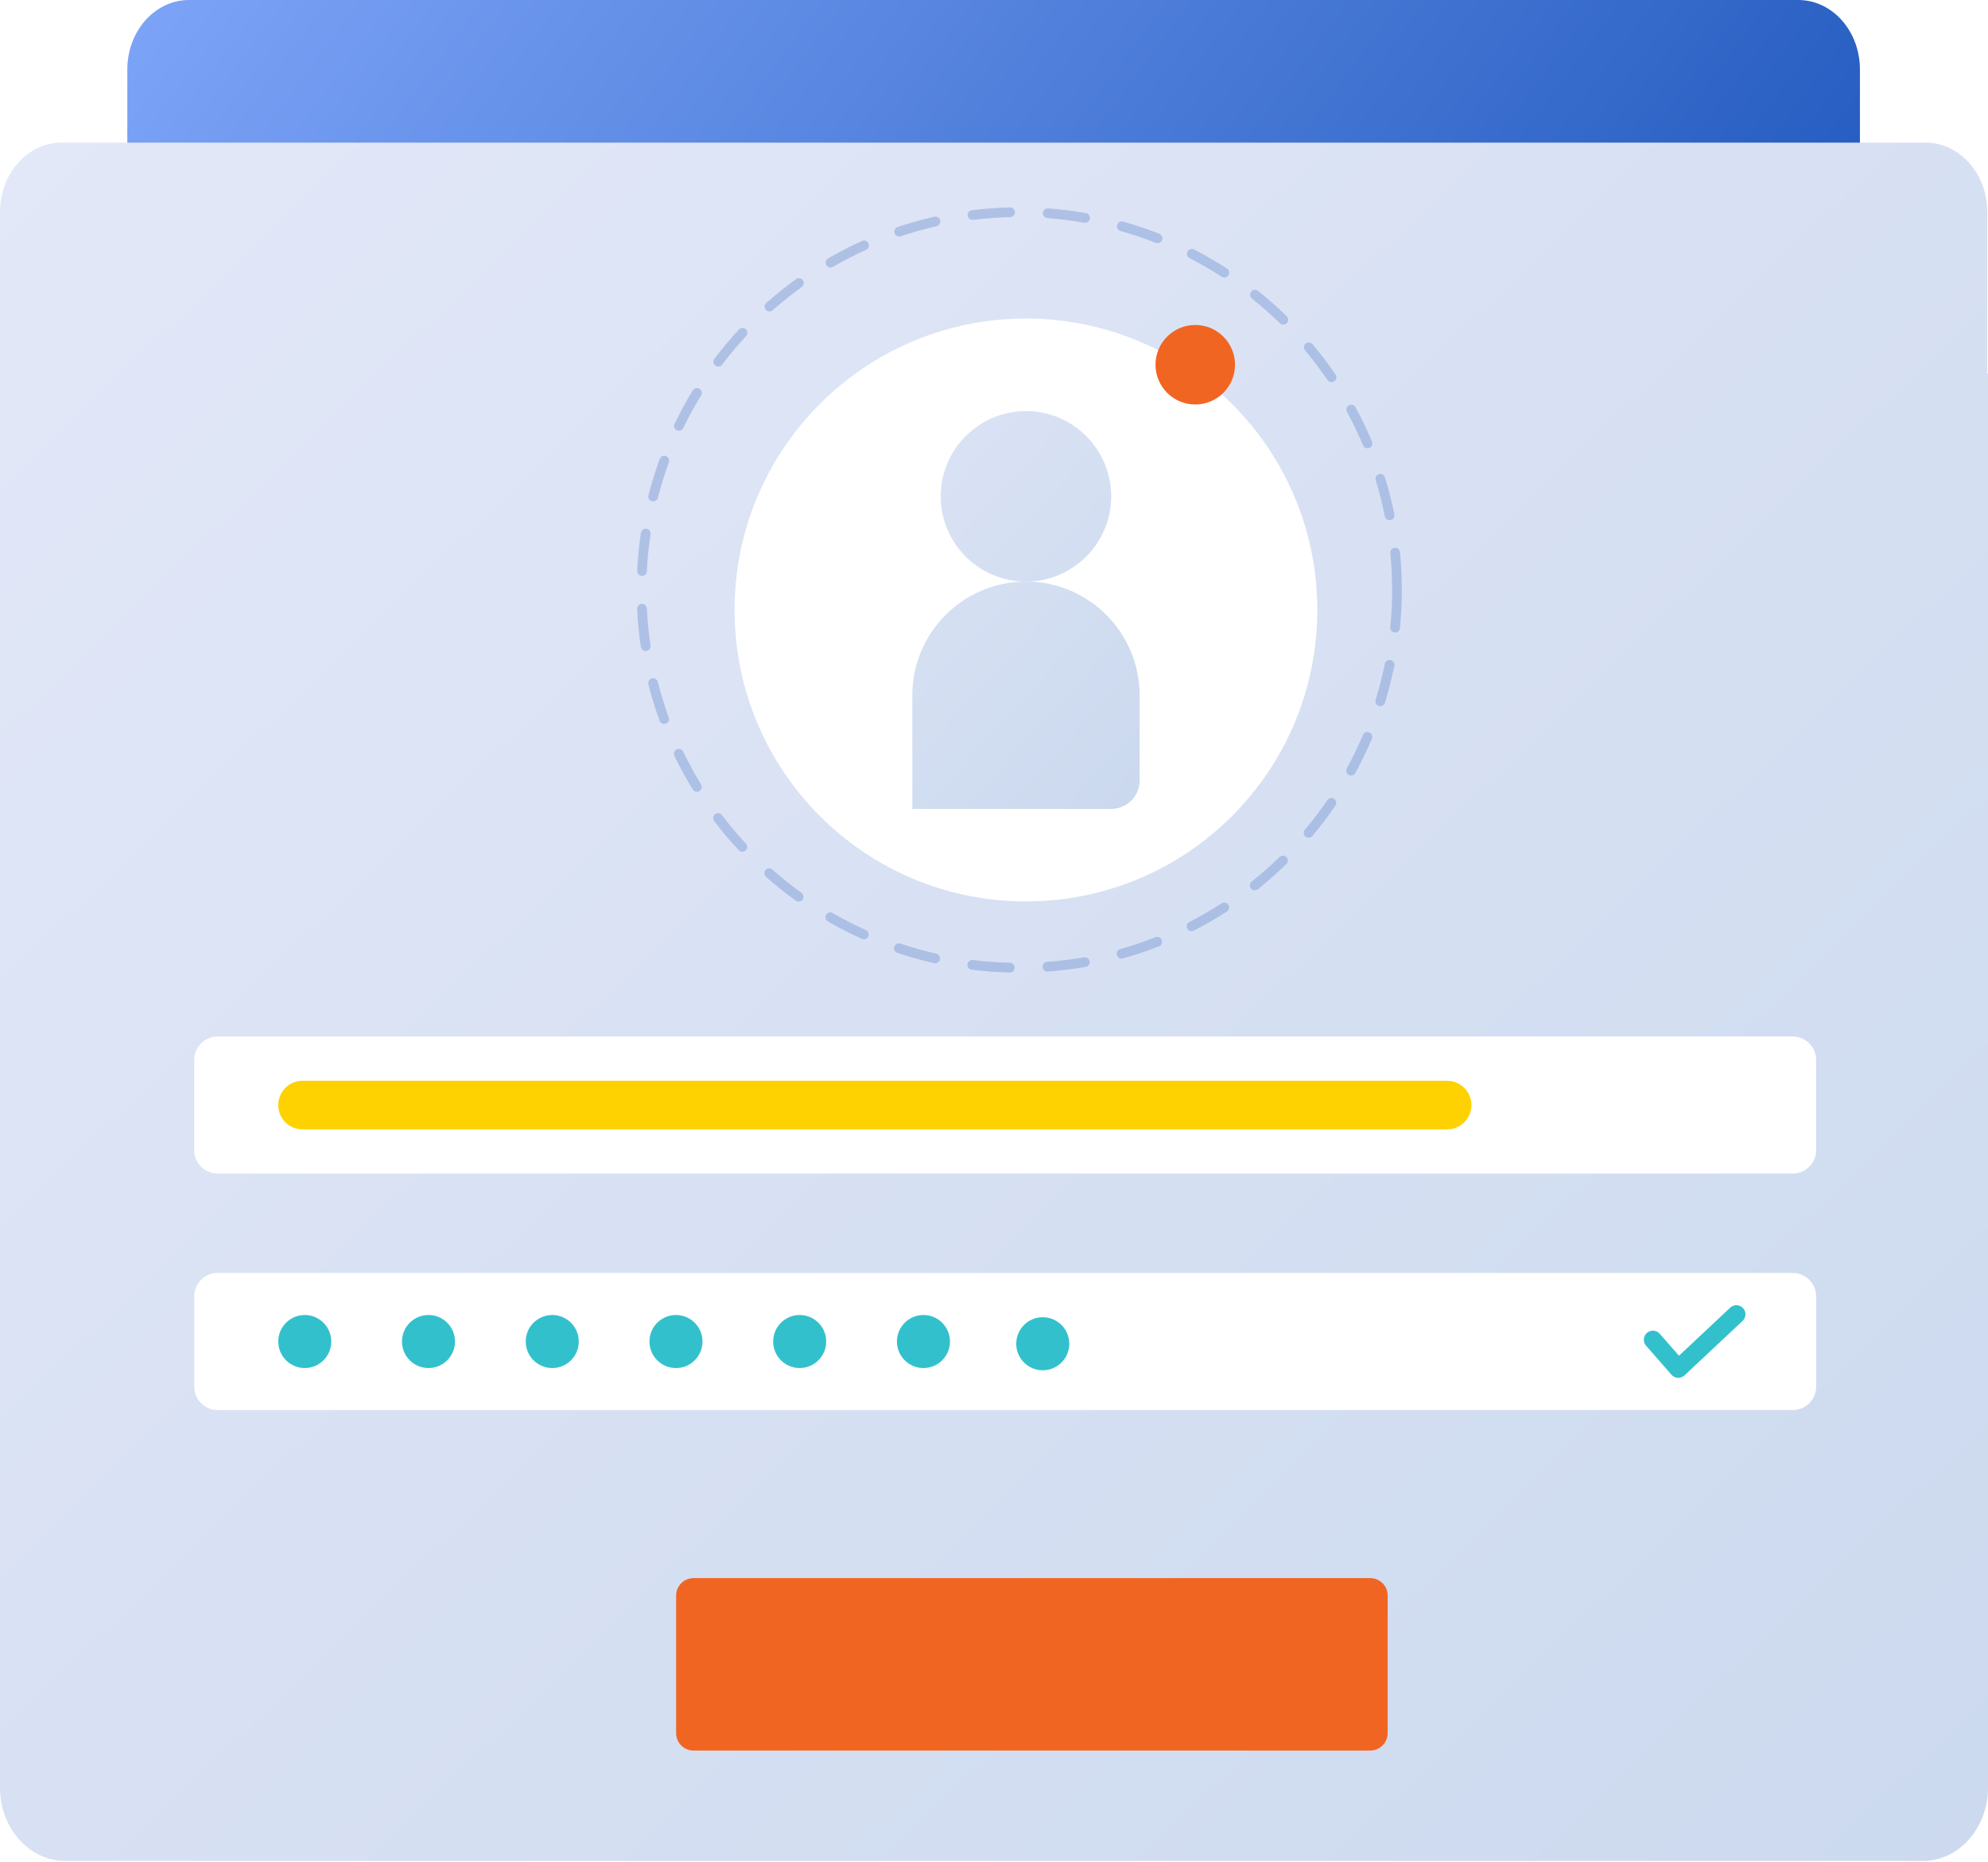<svg width="298" height="279" viewBox="0 0 298 279" fill="none" xmlns="http://www.w3.org/2000/svg">
<path d="M278.802 34.636V10.412C278.802 4.66 274.668 0 269.561 0H28.327C23.221 0 19.087 4.66 19.087 10.412V34.636V246.524C19.087 252.594 23.452 257.509 28.845 257.509H269.147C274.532 257.509 278.905 252.586 278.905 246.524V34.636H278.802Z" fill="url(#paint0_linear_72_2406)"/>
<path d="M297.888 56.009V31.784C297.888 26.033 293.754 21.373 288.648 21.373H9.241C4.134 21.373 0 26.033 0 31.784V56.009V267.897C0 273.967 4.365 278.882 9.758 278.882H288.242C293.627 278.882 298 273.959 298 267.897V56.009H297.888Z" fill="url(#paint1_linear_72_2406)"/>
<path d="M268.733 175.873H32.621C30.685 175.873 29.116 174.304 29.116 172.368V158.842C29.116 156.906 30.685 155.337 32.621 155.337H268.733C270.669 155.337 272.238 156.906 272.238 158.842V172.376C272.238 174.304 270.669 175.873 268.733 175.873Z" fill="white"/>
<path d="M268.733 211.314H32.621C30.685 211.314 29.116 209.745 29.116 207.809V194.275C29.116 192.339 30.685 190.77 32.621 190.77H268.733C270.669 190.77 272.238 192.339 272.238 194.275V207.809C272.238 209.745 270.669 211.314 268.733 211.314Z" fill="white"/>
<g filter="url(#filter0_d_72_2406)">
<path d="M201.404 258.345H99.957C98.523 258.345 97.353 257.182 97.353 255.74V235.108C97.353 233.675 98.516 232.504 99.957 232.504H201.404C202.838 232.504 204.009 233.667 204.009 235.108V255.74C204.009 257.182 202.838 258.345 201.404 258.345Z" fill="#F16522"/>
</g>
<path opacity="0.5" d="M151.37 145.746C151.362 145.746 151.362 145.746 151.354 145.746C149.45 145.698 147.53 145.555 145.65 145.324C145.252 145.276 144.965 144.909 145.013 144.511C145.061 144.113 145.427 143.826 145.825 143.874C147.658 144.105 149.53 144.24 151.386 144.288C151.792 144.296 152.111 144.631 152.095 145.037C152.087 145.435 151.76 145.746 151.37 145.746ZM157.01 145.61C156.627 145.61 156.309 145.316 156.285 144.933C156.253 144.535 156.556 144.184 156.962 144.153C158.81 144.017 160.674 143.786 162.49 143.468C162.889 143.388 163.263 143.667 163.335 144.057C163.406 144.455 163.136 144.83 162.745 144.901C160.873 145.228 158.969 145.467 157.073 145.602C157.05 145.61 157.026 145.61 157.01 145.61ZM140.178 144.36C140.122 144.36 140.066 144.352 140.018 144.344C138.17 143.922 136.314 143.404 134.514 142.798C134.131 142.671 133.924 142.257 134.052 141.874C134.179 141.492 134.585 141.285 134.976 141.412C136.728 142.002 138.537 142.512 140.337 142.918C140.727 143.006 140.974 143.396 140.887 143.794C140.815 144.129 140.512 144.36 140.178 144.36ZM168.122 143.667C167.804 143.667 167.509 143.46 167.421 143.133C167.31 142.743 167.541 142.344 167.923 142.233C169.708 141.731 171.484 141.134 173.205 140.456C173.579 140.313 174.001 140.496 174.153 140.871C174.304 141.245 174.113 141.667 173.738 141.819C171.97 142.512 170.146 143.125 168.313 143.635C168.25 143.659 168.186 143.667 168.122 143.667ZM129.487 140.767C129.384 140.767 129.288 140.743 129.184 140.703C127.456 139.923 125.743 139.038 124.094 138.091C123.744 137.891 123.624 137.445 123.831 137.095C124.03 136.744 124.485 136.625 124.827 136.832C126.428 137.764 128.101 138.616 129.782 139.381C130.148 139.548 130.316 139.978 130.148 140.345C130.029 140.608 129.766 140.767 129.487 140.767ZM178.621 139.548C178.359 139.548 178.104 139.405 177.968 139.15C177.785 138.792 177.928 138.353 178.287 138.17C179.936 137.326 181.561 136.386 183.114 135.382C183.449 135.159 183.903 135.263 184.126 135.597C184.349 135.932 184.245 136.386 183.911 136.609C182.318 137.636 180.653 138.6 178.964 139.469C178.845 139.516 178.733 139.548 178.621 139.548ZM119.721 135.111C119.57 135.111 119.426 135.063 119.291 134.976C117.753 133.869 116.248 132.666 114.822 131.407C114.519 131.144 114.495 130.682 114.758 130.379C115.021 130.077 115.483 130.045 115.786 130.316C117.172 131.542 118.638 132.713 120.143 133.797C120.47 134.036 120.541 134.49 120.31 134.816C120.175 135.008 119.952 135.111 119.721 135.111ZM188.085 133.422C187.87 133.422 187.655 133.327 187.512 133.152C187.257 132.833 187.312 132.379 187.623 132.124C189.065 130.969 190.475 129.726 191.805 128.436C192.092 128.157 192.554 128.157 192.841 128.452C193.12 128.738 193.12 129.2 192.825 129.487C191.463 130.818 190.021 132.092 188.539 133.271C188.412 133.367 188.244 133.422 188.085 133.422ZM111.269 127.647C111.07 127.647 110.879 127.567 110.735 127.416C109.437 126.022 108.202 124.548 107.055 123.035C106.808 122.716 106.872 122.254 107.198 122.015C107.517 121.776 107.979 121.832 108.218 122.159C109.333 123.632 110.536 125.066 111.803 126.428C112.074 126.723 112.058 127.185 111.763 127.456C111.627 127.583 111.452 127.647 111.269 127.647ZM196.163 125.544C195.995 125.544 195.828 125.488 195.693 125.377C195.382 125.122 195.342 124.66 195.605 124.349C196.8 122.931 197.931 121.434 198.975 119.912C199.198 119.578 199.66 119.49 199.986 119.721C200.321 119.952 200.4 120.406 200.177 120.733C199.11 122.302 197.947 123.831 196.72 125.289C196.577 125.456 196.37 125.544 196.163 125.544ZM104.458 118.653C104.211 118.653 103.972 118.526 103.837 118.303C102.849 116.686 101.925 114.997 101.096 113.284C100.921 112.918 101.072 112.488 101.439 112.313C101.805 112.137 102.236 112.289 102.411 112.655C103.215 114.32 104.116 115.969 105.079 117.546C105.287 117.889 105.183 118.343 104.84 118.55C104.721 118.622 104.593 118.653 104.458 118.653ZM202.527 116.232C202.408 116.232 202.288 116.2 202.177 116.144C201.826 115.953 201.691 115.507 201.882 115.156C202.766 113.531 203.587 111.843 204.304 110.138C204.463 109.763 204.885 109.596 205.26 109.747C205.634 109.907 205.801 110.329 205.65 110.703C204.909 112.456 204.073 114.185 203.165 115.857C203.029 116.096 202.782 116.232 202.527 116.232ZM99.559 108.497C99.264 108.497 98.977 108.314 98.874 108.019C98.229 106.234 97.663 104.394 97.193 102.554C97.097 102.164 97.329 101.766 97.719 101.67C98.109 101.566 98.507 101.805 98.603 102.196C99.057 103.996 99.607 105.78 100.244 107.525C100.379 107.907 100.188 108.322 99.806 108.457C99.726 108.481 99.647 108.497 99.559 108.497ZM206.909 105.836C206.837 105.836 206.765 105.828 206.694 105.804C206.311 105.685 206.096 105.279 206.208 104.888C206.749 103.12 207.211 101.296 207.578 99.487C207.658 99.089 208.04 98.842 208.438 98.914C208.837 98.993 209.091 99.376 209.012 99.774C208.637 101.63 208.167 103.502 207.602 105.318C207.514 105.637 207.219 105.836 206.909 105.836ZM96.787 97.567C96.428 97.567 96.118 97.305 96.062 96.946C95.783 95.066 95.592 93.154 95.504 91.258C95.488 90.852 95.791 90.51 96.197 90.494C96.604 90.486 96.946 90.78 96.962 91.187C97.05 93.035 97.241 94.907 97.512 96.731C97.567 97.129 97.297 97.504 96.898 97.559C96.859 97.559 96.827 97.567 96.787 97.567ZM209.131 94.787C209.107 94.787 209.083 94.787 209.06 94.787C208.661 94.748 208.367 94.389 208.406 93.991C208.59 92.159 208.677 90.287 208.677 88.422C208.677 86.582 208.59 84.718 208.406 82.894C208.367 82.496 208.661 82.137 209.06 82.097C209.458 82.058 209.816 82.352 209.856 82.751C210.039 84.623 210.135 86.535 210.135 88.422C210.135 90.326 210.039 92.254 209.856 94.134C209.824 94.501 209.506 94.787 209.131 94.787ZM96.237 86.303C96.221 86.303 96.213 86.303 96.197 86.303C95.791 86.288 95.488 85.945 95.504 85.539C95.6 83.635 95.791 81.723 96.07 79.851C96.134 79.453 96.5 79.174 96.898 79.238C97.297 79.301 97.575 79.668 97.512 80.066C97.241 81.89 97.05 83.754 96.962 85.611C96.946 86.001 96.627 86.303 96.237 86.303ZM208.303 77.963C207.96 77.963 207.658 77.724 207.586 77.374C207.219 75.557 206.765 73.741 206.216 71.973C206.096 71.59 206.311 71.176 206.702 71.065C207.084 70.945 207.498 71.16 207.61 71.55C208.167 73.367 208.637 75.231 209.012 77.095C209.091 77.493 208.837 77.876 208.438 77.955C208.398 77.955 208.351 77.963 208.303 77.963ZM97.91 75.151C97.846 75.151 97.79 75.143 97.727 75.127C97.336 75.032 97.097 74.633 97.201 74.243C97.671 72.403 98.237 70.563 98.89 68.778C99.025 68.396 99.447 68.205 99.822 68.34C100.204 68.476 100.395 68.898 100.26 69.272C99.631 71.009 99.073 72.801 98.619 74.594C98.531 74.928 98.237 75.151 97.91 75.151ZM204.997 67.185C204.71 67.185 204.439 67.018 204.328 66.739C203.611 65.034 202.79 63.346 201.906 61.721C201.715 61.362 201.842 60.924 202.201 60.733C202.559 60.541 202.997 60.669 203.189 61.027C204.097 62.692 204.933 64.429 205.666 66.181C205.825 66.556 205.65 66.978 205.276 67.137C205.188 67.161 205.092 67.185 204.997 67.185ZM101.774 64.556C101.67 64.556 101.558 64.532 101.455 64.485C101.088 64.309 100.937 63.871 101.112 63.513C101.941 61.808 102.857 60.119 103.853 58.494C104.068 58.152 104.514 58.04 104.856 58.255C105.199 58.462 105.31 58.916 105.095 59.259C104.123 60.836 103.231 62.485 102.427 64.15C102.307 64.405 102.044 64.556 101.774 64.556ZM199.604 57.283C199.373 57.283 199.142 57.172 198.998 56.965C197.955 55.435 196.824 53.938 195.629 52.52C195.374 52.209 195.414 51.747 195.717 51.492C196.027 51.229 196.489 51.277 196.744 51.58C197.963 53.038 199.126 54.567 200.201 56.136C200.432 56.471 200.345 56.925 200.01 57.148C199.883 57.236 199.739 57.283 199.604 57.283ZM107.668 54.933C107.517 54.933 107.358 54.886 107.23 54.782C106.912 54.535 106.848 54.081 107.087 53.762C108.234 52.249 109.477 50.775 110.767 49.381C111.038 49.086 111.5 49.071 111.795 49.341C112.089 49.612 112.105 50.074 111.835 50.369C110.576 51.723 109.365 53.157 108.25 54.639C108.106 54.838 107.891 54.933 107.668 54.933ZM192.355 48.64C192.172 48.64 191.988 48.569 191.845 48.433C190.515 47.135 189.113 45.892 187.671 44.737C187.36 44.482 187.304 44.028 187.559 43.709C187.814 43.399 188.268 43.343 188.587 43.598C190.069 44.785 191.51 46.059 192.873 47.39C193.159 47.669 193.167 48.13 192.889 48.417C192.729 48.569 192.538 48.64 192.355 48.64ZM115.348 46.673C115.148 46.673 114.941 46.593 114.798 46.426C114.535 46.123 114.559 45.661 114.862 45.398C116.288 44.139 117.793 42.945 119.331 41.829C119.657 41.59 120.111 41.67 120.35 41.997C120.589 42.323 120.51 42.777 120.183 43.016C118.677 44.1 117.212 45.271 115.826 46.489C115.69 46.609 115.515 46.673 115.348 46.673ZM183.536 41.598C183.401 41.598 183.266 41.559 183.138 41.479C181.585 40.467 179.96 39.527 178.319 38.683C177.96 38.5 177.817 38.062 178 37.703C178.183 37.344 178.621 37.201 178.98 37.384C180.669 38.253 182.334 39.217 183.927 40.252C184.261 40.475 184.365 40.921 184.142 41.264C184.014 41.479 183.775 41.598 183.536 41.598ZM124.5 40.085C124.246 40.085 124.007 39.957 123.871 39.718C123.672 39.368 123.792 38.922 124.134 38.723C125.775 37.775 127.488 36.891 129.224 36.11C129.591 35.943 130.021 36.11 130.188 36.476C130.355 36.843 130.188 37.273 129.822 37.44C128.133 38.205 126.468 39.057 124.867 39.981C124.747 40.053 124.628 40.085 124.5 40.085ZM173.507 36.436C173.42 36.436 173.332 36.42 173.244 36.389C171.524 35.712 169.747 35.114 167.963 34.612C167.573 34.501 167.35 34.102 167.461 33.712C167.573 33.322 167.971 33.099 168.361 33.21C170.193 33.728 172.018 34.341 173.778 35.034C174.153 35.186 174.336 35.608 174.192 35.982C174.081 36.261 173.802 36.436 173.507 36.436ZM134.785 35.449C134.482 35.449 134.195 35.257 134.092 34.947C133.964 34.564 134.171 34.15 134.554 34.023C136.354 33.417 138.21 32.9 140.058 32.477C140.448 32.39 140.839 32.637 140.934 33.027C141.022 33.417 140.775 33.808 140.385 33.903C138.584 34.309 136.776 34.819 135.024 35.409C134.936 35.441 134.856 35.449 134.785 35.449ZM162.658 33.385C162.618 33.385 162.57 33.385 162.53 33.377C160.714 33.059 158.858 32.828 157.002 32.684C156.603 32.653 156.301 32.302 156.325 31.904C156.357 31.505 156.707 31.195 157.105 31.227C159.009 31.37 160.913 31.609 162.777 31.936C163.175 32.007 163.438 32.382 163.367 32.78C163.311 33.13 163 33.385 162.658 33.385ZM145.778 32.955C145.411 32.955 145.101 32.684 145.053 32.318C145.005 31.92 145.284 31.553 145.69 31.505C147.57 31.274 149.49 31.131 151.394 31.083C151.8 31.099 152.135 31.394 152.143 31.792C152.15 32.191 151.832 32.533 151.434 32.541C149.577 32.589 147.713 32.724 145.873 32.947C145.833 32.955 145.81 32.955 145.778 32.955Z" fill="#809FD7"/>
<path d="M45.685 205.021C47.88 205.021 49.66 203.241 49.66 201.046C49.66 198.85 47.88 197.071 45.685 197.071C43.49 197.071 41.71 198.85 41.71 201.046C41.71 203.241 43.49 205.021 45.685 205.021Z" fill="#32C1CC"/>
<path d="M64.23 205.021C66.425 205.021 68.205 203.241 68.205 201.046C68.205 198.85 66.425 197.071 64.23 197.071C62.035 197.071 60.255 198.85 60.255 201.046C60.255 203.241 62.035 205.021 64.23 205.021Z" fill="#32C1CC"/>
<path d="M82.783 205.021C84.978 205.021 86.758 203.241 86.758 201.046C86.758 198.85 84.978 197.071 82.783 197.071C80.587 197.071 78.808 198.85 78.808 201.046C78.808 203.241 80.587 205.021 82.783 205.021Z" fill="#32C1CC"/>
<path d="M101.327 205.021C103.523 205.021 105.303 203.241 105.303 201.046C105.303 198.85 103.523 197.071 101.327 197.071C99.132 197.071 97.353 198.85 97.353 201.046C97.353 203.241 99.132 205.021 101.327 205.021Z" fill="#32C1CC"/>
<path d="M119.872 205.021C122.068 205.021 123.847 203.241 123.847 201.046C123.847 198.85 122.068 197.071 119.872 197.071C117.677 197.071 115.897 198.85 115.897 201.046C115.897 203.241 117.677 205.021 119.872 205.021Z" fill="#32C1CC"/>
<path d="M138.425 205.021C140.62 205.021 142.4 203.241 142.4 201.046C142.4 198.85 140.62 197.071 138.425 197.071C136.23 197.071 134.45 198.85 134.45 201.046C134.45 203.241 136.23 205.021 138.425 205.021Z" fill="#32C1CC"/>
<path d="M156.309 205.355C158.504 205.355 160.284 203.576 160.284 201.38C160.284 199.185 158.504 197.405 156.309 197.405C154.113 197.405 152.334 199.185 152.334 201.38C152.334 203.576 154.113 205.355 156.309 205.355Z" fill="#32C1CC"/>
<path d="M216.922 169.254H45.35C43.335 169.254 41.71 167.621 41.71 165.613C41.71 163.598 43.343 161.973 45.35 161.973H216.922C218.937 161.973 220.563 163.606 220.563 165.613C220.563 167.621 218.937 169.254 216.922 169.254Z" fill="#FDD200"/>
<path d="M251.574 206.487C251.55 206.487 251.526 206.487 251.51 206.487C251.144 206.471 250.794 206.303 250.555 206.025L246.747 201.675C246.253 201.11 246.309 200.249 246.874 199.755C247.44 199.261 248.3 199.317 248.794 199.883L251.678 203.173L259.357 195.972C259.907 195.454 260.767 195.486 261.277 196.035C261.795 196.585 261.763 197.445 261.213 197.955L252.506 206.12C252.251 206.359 251.917 206.487 251.574 206.487Z" fill="#32C1CC"/>
<g filter="url(#filter1_d_72_2406)">
<path d="M152.788 132.092C176.91 132.092 196.465 112.537 196.465 88.415C196.465 64.292 176.91 44.737 152.788 44.737C128.665 44.737 109.11 64.292 109.11 88.415C109.11 112.537 128.665 132.092 152.788 132.092Z" fill="white"/>
<path d="M169.827 101.192V113.97C169.827 116.32 167.915 118.231 165.565 118.231H135.757V101.192C135.757 91.8 143.404 84.153 152.796 84.153C162.188 84.153 169.827 91.8 169.827 101.192Z" fill="url(#paint2_linear_72_2406)"/>
<path d="M152.788 58.606C145.746 58.606 140.01 64.341 140.01 71.383C140.01 78.425 145.746 84.161 152.788 84.161C159.83 84.161 165.565 78.425 165.565 71.383C165.565 64.341 159.838 58.606 152.788 58.606Z" fill="url(#paint3_linear_72_2406)"/>
</g>
<g filter="url(#filter2_d_72_2406)">
<path d="M178.168 59.618C181.458 59.618 184.126 56.95 184.126 53.659C184.126 50.368 181.458 47.7 178.168 47.7C174.877 47.7 172.209 50.368 172.209 53.659C172.209 56.95 174.877 59.618 178.168 59.618Z" fill="#F16522"/>
</g>
<defs>
<filter id="filter0_d_72_2406" x="90.353" y="225.504" width="128.657" height="47.842" filterUnits="userSpaceOnUse" color-interpolation-filters="sRGB">
<feFlood flood-opacity="0" result="BackgroundImageFix"/>
<feColorMatrix in="SourceAlpha" type="matrix" values="0 0 0 0 0 0 0 0 0 0 0 0 0 0 0 0 0 0 127 0" result="hardAlpha"/>
<feOffset dx="4" dy="4"/>
<feGaussianBlur stdDeviation="5.5"/>
<feColorMatrix type="matrix" values="0 0 0 0 0.314 0 0 0 0 0.553 0 0 0 0 0.839 0 0 0 0.6 0"/>
<feBlend mode="normal" in2="BackgroundImageFix" result="effect1_dropShadow_72_2406"/>
<feBlend mode="normal" in="SourceGraphic" in2="effect1_dropShadow_72_2406" result="shape"/>
</filter>
<filter id="filter1_d_72_2406" x="99.11" y="36.737" width="109.355" height="109.355" filterUnits="userSpaceOnUse" color-interpolation-filters="sRGB">
<feFlood flood-opacity="0" result="BackgroundImageFix"/>
<feColorMatrix in="SourceAlpha" type="matrix" values="0 0 0 0 0 0 0 0 0 0 0 0 0 0 0 0 0 0 127 0" result="hardAlpha"/>
<feOffset dx="1" dy="3"/>
<feGaussianBlur stdDeviation="5.5"/>
<feColorMatrix type="matrix" values="0 0 0 0 0.314 0 0 0 0 0.553 0 0 0 0 0.839 0 0 0 0.6 0"/>
<feBlend mode="normal" in2="BackgroundImageFix" result="effect1_dropShadow_72_2406"/>
<feBlend mode="normal" in="SourceGraphic" in2="effect1_dropShadow_72_2406" result="shape"/>
</filter>
<filter id="filter2_d_72_2406" x="170.209" y="45.7" width="17.917" height="17.917" filterUnits="userSpaceOnUse" color-interpolation-filters="sRGB">
<feFlood flood-opacity="0" result="BackgroundImageFix"/>
<feColorMatrix in="SourceAlpha" type="matrix" values="0 0 0 0 0 0 0 0 0 0 0 0 0 0 0 0 0 0 127 0" result="hardAlpha"/>
<feOffset dx="1" dy="1"/>
<feGaussianBlur stdDeviation="1.5"/>
<feColorMatrix type="matrix" values="0 0 0 0 0.238 0 0 0 0 0.507 0 0 0 0 0.829 0 0 0 0.66 0"/>
<feBlend mode="normal" in2="BackgroundImageFix" result="effect1_dropShadow_72_2406"/>
<feBlend mode="normal" in="SourceGraphic" in2="effect1_dropShadow_72_2406" result="shape"/>
</filter>
<linearGradient id="paint0_linear_72_2406" x1="-35.25" y1="-7.566" x2="232.574" y2="190.453" gradientUnits="userSpaceOnUse">
<stop offset="0.05" stop-color="#89AEFF"/>
<stop offset="1" stop-color="#0F4AB2"/>
</linearGradient>
<linearGradient id="paint1_linear_72_2406" x1="-25.298" y1="-31.638" x2="324.929" y2="333.387" gradientUnits="userSpaceOnUse">
<stop stop-color="#E6EAF9"/>
<stop offset="1" stop-color="#C8D7ED"/>
</linearGradient>
<linearGradient id="paint2_linear_72_2406" x1="91.918" y1="50.455" x2="174.391" y2="125.65" gradientUnits="userSpaceOnUse">
<stop stop-color="#E6EAF9"/>
<stop offset="1" stop-color="#C8D7ED"/>
</linearGradient>
<linearGradient id="paint3_linear_72_2406" x1="109.132" y1="31.574" x2="191.605" y2="106.77" gradientUnits="userSpaceOnUse">
<stop stop-color="#E6EAF9"/>
<stop offset="1" stop-color="#C8D7ED"/>
</linearGradient>
</defs>
</svg>
